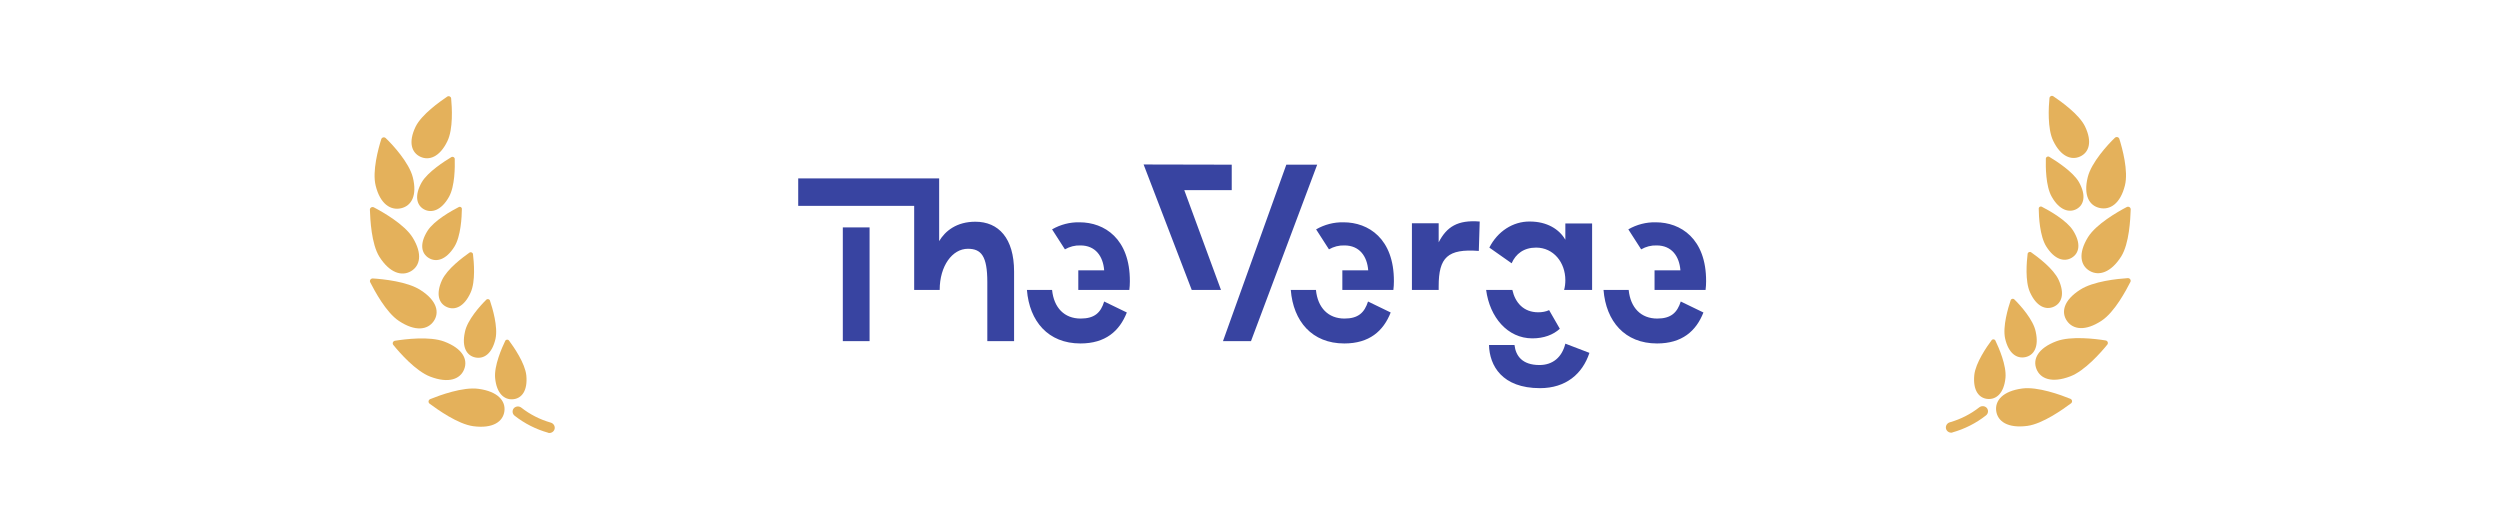<svg viewBox="0 0 380 80" height="80" width="380" version="1.1" fill="none" xmlns:xlink="http://www.w3.org/1999/xlink" xmlns="http://www.w3.org/2000/svg"><g><g><g><path fill-opacity="1" fill="#3844A1" d="M224.916,33.672L224.78,38.141C220.035,37.784,218.679,39.125,218.679,43.505L218.679,44.07L214.612,44.07L214.612,33.94L218.679,33.94L218.679,36.83C219.899,34.476,221.554,33.403,224.916,33.672ZM128.108,51.849L132.175,51.849L132.175,34.565L128.108,34.565L128.108,51.849L128.108,51.849ZM148.256,33.702C145.408,33.702,143.673,35.102,142.751,36.651L142.751,27.116L121.328,27.116L121.328,31.288L138.954,31.288L138.954,44.07L142.832,44.07C142.832,40.405,144.758,37.814,147.117,37.814C149.151,37.814,150.072,38.916,150.072,42.879L150.072,51.849L154.14,51.849L154.14,41.27C154.14,36.205,151.781,33.702,148.256,33.702ZM164.255,48.421C161.787,48.421,160.187,46.782,159.916,44.071L156.092,44.071C156.472,48.838,159.319,52.206,164.228,52.206C168.024,52.206,170.166,50.329,171.278,47.498L167.834,45.829C167.319,47.527,166.37,48.421,164.255,48.421ZM164.092,33.79C162.64,33.755,161.204,34.124,159.916,34.863L161.868,37.902C162.6,37.485,163.387,37.277,164.228,37.306C166.506,37.306,167.671,38.945,167.834,41.09L163.902,41.09L163.902,44.071L171.658,44.071C171.712,43.624,171.739,43.206,171.739,42.76C171.766,36.263,167.861,33.79,164.092,33.79ZM204.361,48.421C201.894,48.421,200.294,46.782,200.023,44.071L196.199,44.071C196.578,48.838,199.426,52.206,204.334,52.206C208.131,52.206,210.273,50.329,211.385,47.498L207.941,45.829C207.398,47.527,206.449,48.421,204.361,48.421ZM204.226,33.79C202.774,33.755,201.337,34.124,200.049,34.863L202.002,37.902C202.734,37.485,203.521,37.277,204.361,37.306C206.639,37.306,207.805,38.945,207.968,41.09L204.036,41.09L204.036,44.071L211.792,44.071C211.846,43.624,211.873,43.206,211.873,42.76C211.9,36.263,207.995,33.79,204.226,33.79ZM251.897,48.421C249.43,48.421,247.83,46.782,247.559,44.071L243.735,44.071C244.115,48.838,246.962,52.206,251.871,52.206C255.667,52.206,257.809,50.329,258.921,47.498L255.477,45.829C254.935,47.527,253.986,48.421,251.897,48.421ZM251.681,33.79C250.229,33.755,248.792,34.124,247.505,34.863L249.457,37.902C250.189,37.485,250.976,37.277,251.816,37.306C254.094,37.306,255.26,38.945,255.423,41.09L251.491,41.09L251.491,44.071L259.246,44.071C259.301,43.624,259.328,43.206,259.328,42.76C259.355,36.263,255.45,33.79,251.681,33.79ZM173.827,25L181.143,44.07L185.59,44.07L180.01,28.904L187.223,28.904L187.223,25.03L173.827,25.001L173.827,25ZM195.521,25.03L187.142,48.362L185.894,51.849L190.152,51.849L200.212,25.03L195.521,25.03L195.521,25.03ZM232.916,51.431C234.651,51.431,236.088,50.895,237.092,49.971L235.465,47.14C234.949,47.379,234.38,47.468,233.81,47.468C231.587,47.468,230.312,46.008,229.878,44.071L225.892,44.071C226.435,48.213,229.146,51.431,232.916,51.431ZM237.932,36.443C237.01,34.834,235.139,33.672,232.536,33.672C229.987,33.642,227.628,35.162,226.38,37.635L229.77,40.019C230.394,38.588,231.614,37.635,233.485,37.635C236.143,37.635,237.932,39.899,237.932,42.581C237.932,43.088,237.878,43.595,237.743,44.071L242,44.071L242,33.97L237.932,33.97L237.932,36.443ZM234,55.484C231.37,55.484,230.394,54.083,230.204,52.444L226.326,52.444C226.407,55.573,228.306,59,234.082,59C237.986,59,240.535,56.855,241.593,53.636L237.932,52.236C237.417,54.322,236.007,55.484,234,55.484Z"></path></g><g><g transform="matrix(0.984,-0.181,0.185,0.983,1.17,52.21)"><g><path fill-opacity="1" fill="#E4B15B" d="M316.244,24.648C316.94,27.212,316.101,28.66,314.688,29.025C313.275,29.39,311.796,28.531,311.1,25.967C310.548,23.972,311.365,20.743,311.74,19.445C311.82,19.184,312.155,19.097,312.359,19.284C313.352,20.26,315.692,22.674,316.244,24.648Z"></path></g><g><path fill-opacity="1" fill="#E4B15B" d="M320.549,34.582C319.346,37.211,317.613,37.886,316.133,37.253C314.654,36.62,314.036,34.915,315.25,32.286C316.199,30.227,319.147,27.995,320.383,27.191C320.637,27.018,320.988,27.171,321.024,27.47C321.2,28.939,321.498,32.522,320.549,34.582Z"></path></g><g><path fill-opacity="1" fill="#E4B15B" d="M318.001,45.095C316.003,47.241,314.104,47.434,312.889,46.393C311.675,45.353,311.587,43.497,313.585,41.298C315.152,39.581,318.707,38.326,320.209,37.865C320.348,37.819,320.502,37.85,320.612,37.945C320.722,38.041,320.77,38.186,320.739,38.326C320.407,39.796,319.568,43.379,318.001,45.095Z"></path></g><g><path fill-opacity="1" fill="#E4B15B" d="M313.286,54.15C310.515,55.33,308.738,54.686,308.087,53.238C307.435,51.789,308.142,50.073,310.913,48.947C313.121,48.024,316.841,48.335,318.376,48.517C318.683,48.56,318.837,48.901,318.663,49.15C317.757,50.32,315.45,53.227,313.286,54.15Z"></path></g><g><path fill-opacity="1" fill="#E4B15B" d="M307.027,61.616C304.057,62.163,302.478,61.144,302.18,59.578C301.882,58.012,302.975,56.521,305.945,55.984C308.263,55.566,311.862,56.703,313.308,57.218C313.446,57.265,313.548,57.379,313.575,57.519C313.603,57.658,313.551,57.801,313.441,57.894C312.281,58.881,309.345,61.198,307.027,61.616Z"></path></g><g><path fill-opacity="1" fill="#E4B15B" d="M299.233,67.839C296.208,67.689,294.916,66.337,294.994,64.76C295.071,63.183,296.506,61.96,299.52,62.11C301.882,62.228,305.106,64.138,306.397,64.964C306.667,65.122,306.667,65.502,306.397,65.661C304.995,66.348,301.584,67.946,299.233,67.839Z"></path></g><g><path fill-opacity="1" fill="#E4B15B" d="M297.311,60.05C296.649,62.324,295.324,63.064,294.055,62.721C292.785,62.377,292.068,61.058,292.73,58.784C293.26,57.003,295.39,54.889,296.296,54.053C296.478,53.88,296.784,53.963,296.848,54.203C297.157,55.34,297.83,58.237,297.311,60.05Z"></path></g><g><path fill-opacity="1" fill="#E4B15B" d="M303.119,53.999C303.196,56.37,302.17,57.475,300.856,57.507C299.542,57.539,298.449,56.52,298.361,54.16C298.306,52.304,299.675,49.654,300.271,48.592C300.33,48.492,300.439,48.431,300.558,48.431C300.676,48.431,300.786,48.492,300.845,48.592C301.551,49.6,303.119,52.154,303.119,53.999Z"></path></g><g><path fill-opacity="1" fill="#E4B15B" d="M307.999,46.877C308.562,49.183,307.778,50.46,306.497,50.76C305.217,51.061,303.925,50.245,303.373,47.939C302.931,46.137,303.737,43.283,304.102,42.124C304.184,41.894,304.485,41.825,304.665,41.996C305.526,42.886,307.535,45.032,307.999,46.877Z"></path></g><g><path fill-opacity="1" fill="#E4B15B" d="M311.542,39.894C312.414,42.104,311.807,43.466,310.581,43.927C309.356,44.389,307.965,43.756,307.093,41.546C306.408,39.819,306.817,36.879,307.027,35.688C307.042,35.574,307.121,35.477,307.232,35.437C307.343,35.396,307.468,35.419,307.556,35.495C308.528,36.246,310.846,38.167,311.542,39.894Z"></path></g><g><path fill-opacity="1" fill="#E4B15B" d="M313.771,32.801C314.533,35.043,313.871,36.384,312.667,36.781C311.464,37.178,310.062,36.502,309.3,34.249C308.693,32.49,309.245,29.583,309.499,28.392C309.562,28.154,309.858,28.062,310.051,28.22C310.945,29.014,313.164,31.084,313.771,32.801Z"></path></g><g><path fill-opacity="1" fill="#E4B15B" d="M287.829,66.776C287.388,66.777,287.024,66.442,287.001,66.015C286.982,65.572,287.33,65.196,287.785,65.167C289.463,65.003,291.091,64.518,292.576,63.74C292.97,63.539,293.458,63.676,293.68,64.052C293.887,64.435,293.746,64.909,293.36,65.124C291.652,66.025,289.774,66.58,287.84,66.755L287.829,66.776Z"></path></g></g><g transform="matrix(-0.984,-0.181,-0.185,0.983,188.026,17.143)"><g><path fill-opacity="1" fill="#E4B15B" d="M122.245,24.648C122.94,27.212,122.101,28.66,120.688,29.025C119.275,29.39,117.796,28.532,117.1,25.968C116.548,23.972,117.365,20.743,117.74,19.445C117.82,19.184,118.155,19.097,118.359,19.284C119.352,20.261,121.693,22.674,122.245,24.648Z"></path></g><g><path fill-opacity="1" fill="#E4B15B" d="M126.549,34.582C125.346,37.211,123.613,37.887,122.133,37.254C120.654,36.621,120.036,34.915,121.25,32.287C122.2,30.227,125.147,27.996,126.384,27.191C126.637,27.018,126.988,27.171,127.024,27.47C127.2,28.94,127.498,32.523,126.549,34.582Z"></path></g><g><path fill-opacity="1" fill="#E4B15B" d="M124.001,45.096C122.003,47.242,120.104,47.435,118.889,46.394C117.675,45.354,117.587,43.498,119.585,41.299C121.153,39.582,124.707,38.327,126.209,37.866C126.348,37.82,126.502,37.85,126.612,37.946C126.722,38.041,126.77,38.187,126.739,38.327C126.407,39.797,125.568,43.38,124.001,45.096Z"></path></g><g><path fill-opacity="1" fill="#E4B15B" d="M119.284,54.15C116.514,55.33,114.736,54.686,114.085,53.238C113.434,51.79,114.14,50.073,116.911,48.947C119.119,48.024,122.839,48.335,124.374,48.518C124.681,48.561,124.835,48.902,124.661,49.151C123.756,50.32,121.448,53.227,119.284,54.15Z"></path></g><g><path fill-opacity="1" fill="#E4B15B" d="M113.027,61.616C110.057,62.163,108.478,61.144,108.18,59.578C107.882,58.012,108.975,56.52,111.945,55.984C114.263,55.566,117.862,56.703,119.308,57.218C119.446,57.264,119.548,57.379,119.575,57.519C119.603,57.658,119.551,57.801,119.441,57.894C118.281,58.881,115.345,61.198,113.027,61.616Z"></path></g><g><path fill-opacity="1" fill="#E4B15B" d="M105.233,67.839C102.208,67.689,100.916,66.337,100.994,64.76C101.071,63.183,102.506,61.96,105.52,62.111C107.882,62.229,111.106,64.138,112.398,64.964C112.667,65.123,112.667,65.503,112.398,65.661C110.995,66.348,107.584,67.947,105.233,67.839Z"></path></g><g><path fill-opacity="1" fill="#E4B15B" d="M103.311,60.05C102.649,62.324,101.324,63.064,100.055,62.721C98.785,62.378,98.068,61.058,98.73,58.784C99.26,57.003,101.39,54.89,102.296,54.053C102.478,53.88,102.784,53.964,102.848,54.203C103.157,55.34,103.83,58.237,103.311,60.05Z"></path></g><g><path fill-opacity="1" fill="#E4B15B" d="M109.117,54C109.194,56.371,108.168,57.475,106.854,57.508C105.54,57.54,104.447,56.521,104.359,54.161C104.304,52.305,105.673,49.655,106.269,48.593C106.328,48.493,106.438,48.432,106.556,48.432C106.674,48.432,106.784,48.493,106.843,48.593C107.55,49.601,109.117,52.154,109.117,54Z"></path></g><g><path fill-opacity="1" fill="#E4B15B" d="M113.999,46.877C114.562,49.183,113.778,50.46,112.497,50.76C111.217,51.061,109.925,50.245,109.373,47.939C108.932,46.137,109.737,43.283,110.102,42.124C110.184,41.894,110.485,41.825,110.665,41.996C111.526,42.886,113.535,45.032,113.999,46.877Z"></path></g><g><path fill-opacity="1" fill="#E4B15B" d="M117.542,39.894C118.414,42.104,117.807,43.466,116.581,43.927C115.356,44.389,113.965,43.756,113.093,41.546C112.408,39.819,112.817,36.879,113.027,35.688C113.042,35.574,113.121,35.477,113.232,35.437C113.343,35.396,113.468,35.419,113.556,35.495C114.528,36.246,116.846,38.166,117.542,39.894Z"></path></g><g><path fill-opacity="1" fill="#E4B15B" d="M119.771,32.802C120.533,35.044,119.871,36.385,118.667,36.782C117.464,37.179,116.062,36.503,115.3,34.25C114.693,32.491,115.245,29.583,115.499,28.393C115.562,28.155,115.858,28.063,116.051,28.221C116.945,29.015,119.164,31.085,119.771,32.802Z"></path></g><g><path fill-opacity="1" fill="#E4B15B" d="M93.829,66.777C93.388,66.778,93.024,66.443,93.001,66.016C92.982,65.573,93.33,65.197,93.785,65.168C95.463,65.004,97.091,64.519,98.576,63.741C98.97,63.539,99.458,63.677,99.68,64.052C99.887,64.435,99.746,64.91,99.36,65.125C97.652,66.026,95.774,66.581,93.84,66.756L93.829,66.777Z"></path></g></g></g></g></g></svg>